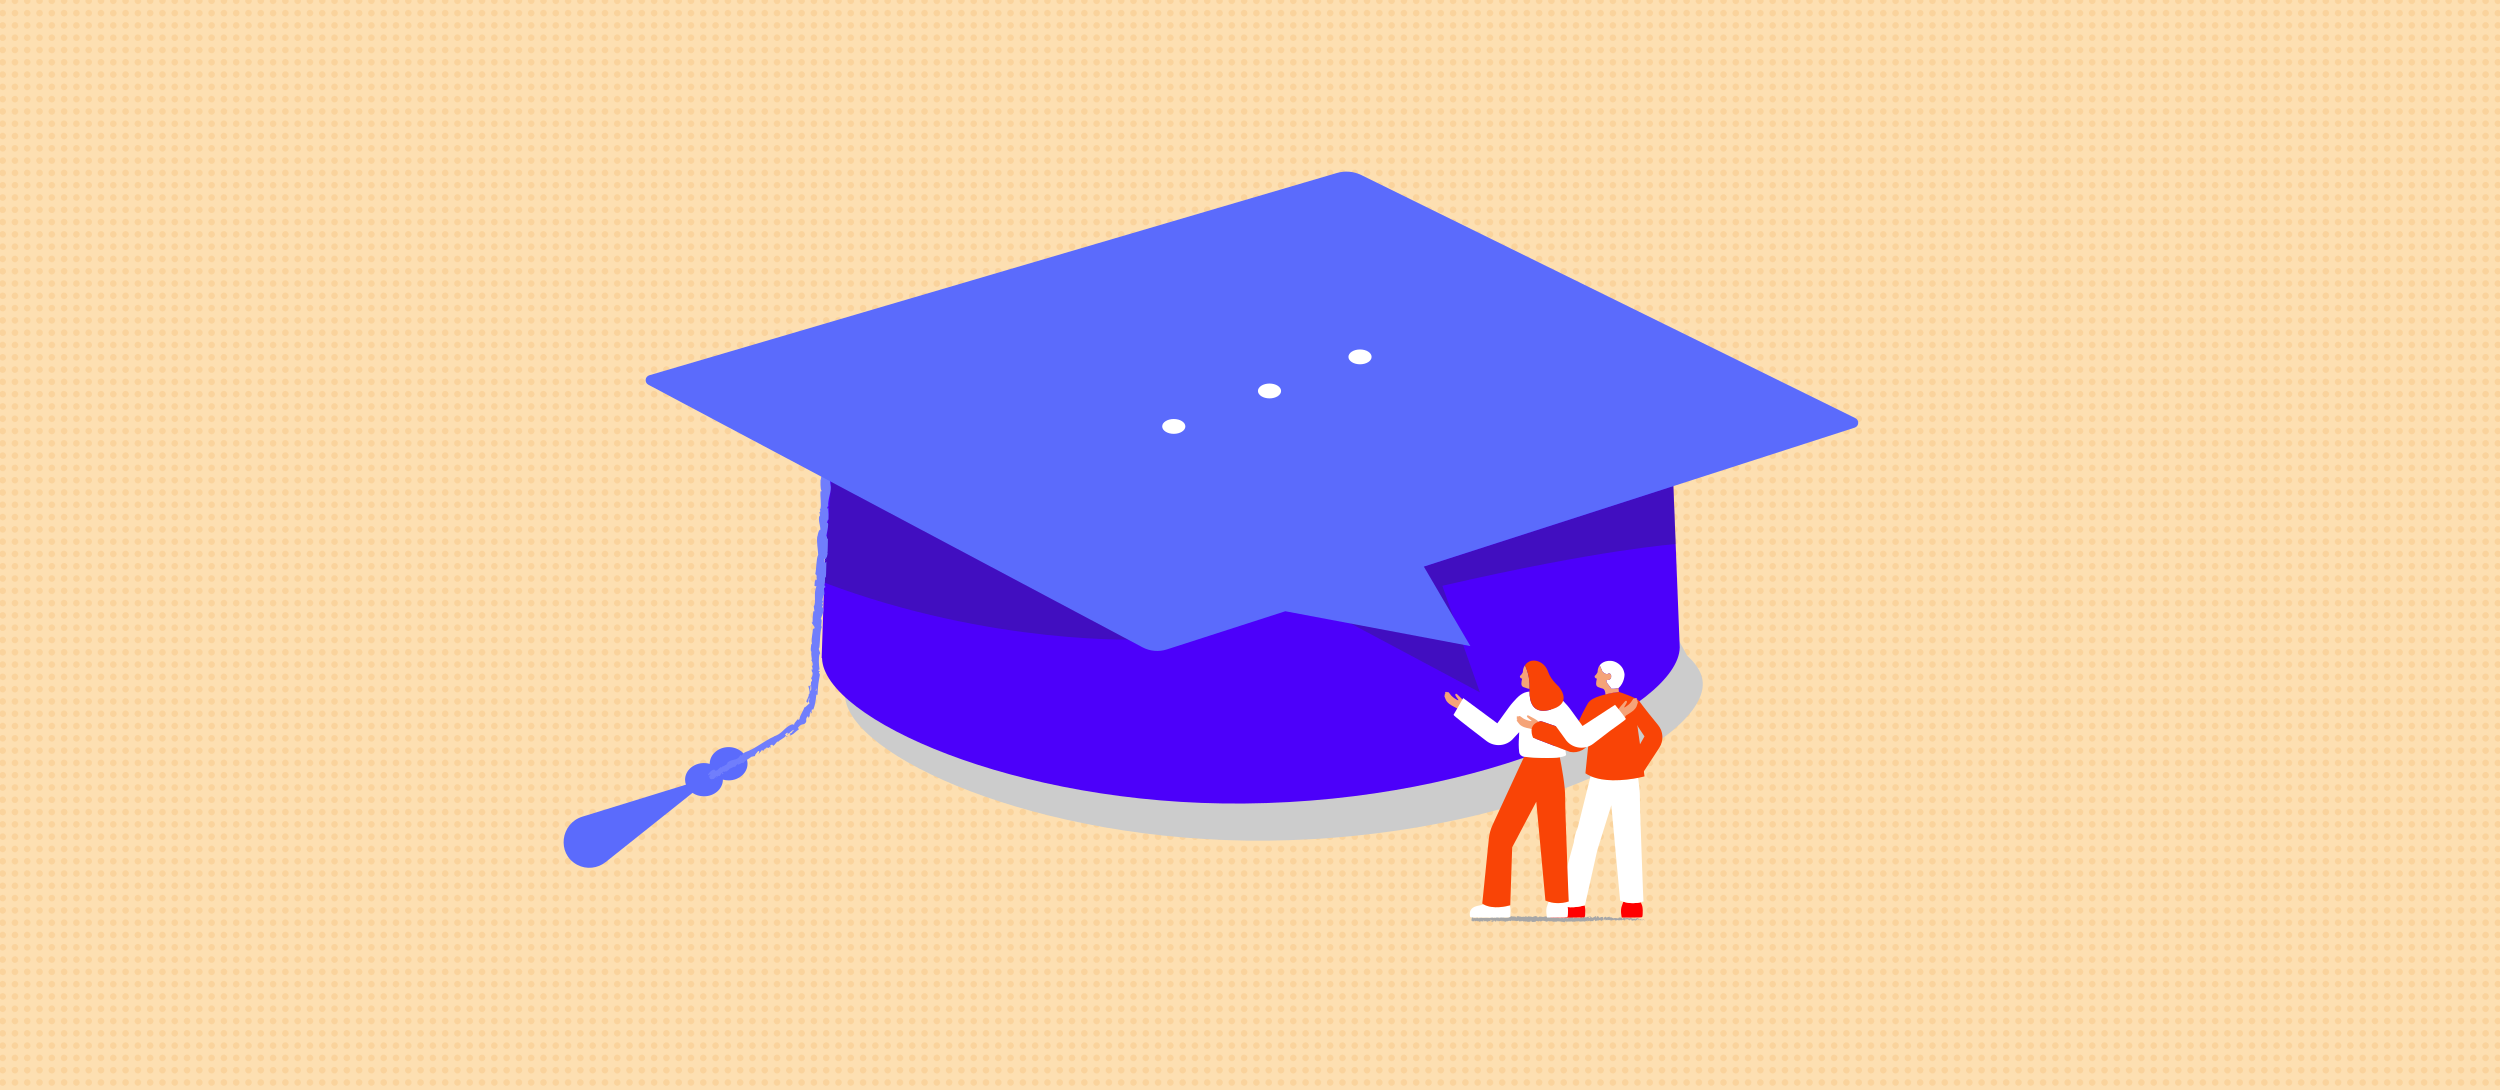 <?xml version="1.0" encoding="UTF-8"?>
<svg xmlns="http://www.w3.org/2000/svg" xmlns:xlink="http://www.w3.org/1999/xlink" viewBox="0 0 3600 1570">
  <defs>
    <style>
      .cls-1 {
        fill: none;
      }

      .cls-2 {
        fill: #f94406;
      }

      .cls-3 {
        fill: #5b6bfc;
      }

      .cls-4 {
        fill: #ccc;
      }

      .cls-5 {
        isolation: isolate;
      }

      .cls-6 {
        fill: #9e4c47;
      }

      .cls-7 {
        fill: #4c00fa;
      }

      .cls-8 {
        fill: #f4bd76;
      }

      .cls-9, .cls-10 {
        mix-blend-mode: multiply;
      }

      .cls-11 {
        fill: #a6a6a6;
      }

      .cls-12 {
        fill: #fff;
      }

      .cls-13 {
        fill: url(#New_Pattern_Swatch_1);
        opacity: .36;
      }

      .cls-14 {
        fill: #fddfb1;
      }

      .cls-15 {
        fill: red;
      }

      .cls-10 {
        fill: #292e44;
        opacity: .32;
      }

      .cls-16 {
        fill: #707efc;
      }

      .cls-17 {
        fill: #f5a378;
      }
    </style>
    <pattern id="New_Pattern_Swatch_1" data-name="New Pattern Swatch 1" x="0" y="0" width="29.9" height="29.9" patternTransform="translate(-3049.39 -3016.64) scale(.59)" patternUnits="userSpaceOnUse" viewBox="0 0 29.9 29.9">
      <g>
        <rect class="cls-1" x="0" width="29.9" height="29.9"></rect>
        <circle class="cls-8" cx="14.95" cy="14.95" r="7.98"></circle>
      </g>
    </pattern>
  </defs>
  <g class="cls-5">
    <g id="Artwork">
      <g>
        <rect class="cls-14" x="0" y="0" width="3600" height="1570"></rect>
        <rect class="cls-13" x="0" y="0" width="3600" height="1570"></rect>
      </g>
      <g>
        <g class="cls-9">
          <path class="cls-4" d="M2451.99,983.71c2.93,86.31-275.49,223.47-627.3,226.8-330.73,3.13-604.97-122.62-607.9-208.93-2.93-86.31,270.74-154.56,601.29-165.78,330.55-11.22,630.99,61.6,633.92,147.91Z"></path>
          <polygon class="cls-4" points="1191.99 959.55 2429.47 944.19 2171.97 468.74 1208.38 475.61 1191.99 959.55"></polygon>
        </g>
        <path class="cls-7" d="M2401.18,485.95l-1201.61-22.25-16.39,483.94h.6c0,.16-.04.33-.03.51,2.93,86.31,277.17,212.07,607.9,208.93,349.11-3.31,625.81-138.37,627.17-224.78l-17.63-446.35Z"></path>
        <path class="cls-3" d="M1049.22,1075.84c-15.04,0-27.22,10.73-27.22,23.96,0,.05,0,.09,0,.14-2.61-.73-5.39-1.14-8.28-1.14-15.04,0-27.22,10.73-27.22,23.96,0,2.49.43,4.9,1.24,7.16l-149.19,46.08c-31.44,9.71-36.93,52.96-8.13,68.88.29.16.57.31.86.47,13.19,7.02,29.33,5.24,41.02-4.07l124.9-99.51c4.58,3.09,10.3,4.94,16.52,4.94,15.04,0,27.22-10.73,27.22-23.96,0-.05,0-.09,0-.14,2.61.73,5.39,1.14,8.28,1.14,15.04,0,27.22-10.73,27.22-23.96s-12.19-23.96-27.22-23.96Z"></path>
        <path class="cls-10" d="M2412.93,783.47l-3.26-83.54-407.72,131.59-804.86-137.7-11.06,144.78c243.06,92.07,460.47,82.24,460.47,82.24,51.05-14.85,138.41-68.35,192.27-79.74l292.25,155.92-54.05-153.46c227.45-52.58,335.96-60.09,335.96-60.09Z"></path>
        <g>
          <path class="cls-16" d="M1756.61,452.08c.4-.65-.29-1.56-1.77-.8l-.48,2.13,2.24-1.33Z"></path>
          <path class="cls-16" d="M1745,452.65c-1.52,1.5-3.09,3.73-1.34,4.9,1.21-2.32,1.9-1.78,3.13-4.47,1.48-.76,2.91-.42,2.88.31.39-.64,2.55-.49,2.99-1.88-2.51-.61-5.09.26-7.36,2.34-.71-.17-.32-.83-.3-1.19Z"></path>
          <path class="cls-16" d="M1592.26,504.82l1.05-.15c-.31-.02-.67.04-1.05.15Z"></path>
          <path class="cls-16" d="M1497.89,537.87c.7-.3.94-.58.92-.75-.62.35-1.13.66-.92.75Z"></path>
          <path class="cls-16" d="M1481.14,541.76c.36-.07.66-.15.99-.22-.42-.03-.81.01-.99.22Z"></path>
          <path class="cls-16" d="M1592.26,504.82l-2.71.36c.03.63,1.44-.05,2.71-.36Z"></path>
          <path class="cls-16" d="M1725.58,464.39c.5-.27.88-.59,1.2-.95-.4.23-.8.45-1.22.65.01.1.02.19.02.3Z"></path>
          <path class="cls-16" d="M1633.21,488.43l.76-.28c.15-.28.28-.59.38-.93l-1.14,1.21Z"></path>
          <path class="cls-16" d="M1664.92,476.66c-.74.2-.46,1.76-.51,2.5.19-.75.62-1.23,1.2-1.57-.09-.28-.3-.58-.7-.92Z"></path>
          <path class="cls-16" d="M1716.3,461.01l.82-.53c-.21.15-.58.35-.82.53Z"></path>
          <path class="cls-16" d="M1610.32,496.35c-.13-.2-.32-.35-.48-.42.07.18.24.32.48.42Z"></path>
          <path class="cls-16" d="M1058.45,1104.88c-.03-.11-.1-.15-.14-.24-.09.23-.09.36.14.24Z"></path>
          <path class="cls-16" d="M1020.64,1117.79l.43-.34c-.1-.29-.19-.57-.34-.82l-.09,1.16Z"></path>
          <path class="cls-16" d="M1451.08,550.5c.06,0,.08-.01.14-.02.71-.45.29-.26-.14.02Z"></path>
          <path class="cls-16" d="M1188.67,665.77c1.29-1.39,1.18.13,1.19,1.4,0,1.28.13,2.32,1.78.21-.37.11-.52-1.19-.86-2.1-.3-.88-.89-1.4-2.1.49Z"></path>
          <path class="cls-16" d="M1724.69,464.5c-.42.17-.86.34-1.3.49.61-.17,1.01-.31,1.3-.49Z"></path>
          <path class="cls-16" d="M1191.63,667.37h.01s.33-.43.33-.43c-.14.18-.22.28-.34.43Z"></path>
          <path class="cls-16" d="M1383.7,575.86c.23.21.57.31.92.39-.08-.14-.3-.27-.92-.39Z"></path>
          <path class="cls-16" d="M1434.89,559.72l-1.32.25c.54-.04.96-.14,1.32-.25Z"></path>
          <path class="cls-16" d="M1358.27,587.4c-.72.13-1.02.01-1.88.55.11.04.22.06.35.08.26-.32.67-.58,1.53-.62Z"></path>
          <path class="cls-16" d="M1331.01,597.27c.18.06.41.08.61.11.26-.12.57-.27.84-.39l-1.45.28Z"></path>
          <path class="cls-16" d="M1134.3,1060.17c-.77-.06-1.35-.29-1.85-.55.94.74-2.55,3.22,1.85.55Z"></path>
          <path class="cls-16" d="M1725.27,463.57c-.03.43-.19.7-.58.93.31-.13.6-.27.88-.41,0-.25-.06-.46-.3-.52Z"></path>
          <path class="cls-16" d="M1361.35,599.4l-4.41,1.35c1.26-.29,2.86-.79,4.41-1.35Z"></path>
          <path class="cls-16" d="M1185.76,862.72l.12,1.07c.06-.4.04-.78-.12-1.07Z"></path>
          <path class="cls-16" d="M1344.17,605.61c-.96-.24-1.89-.24-2.81-.13-.14.18-.31.35-.37.56l3.17-.43Z"></path>
          <path class="cls-16" d="M1132.43,1059.61s.02,0,.02,0c0,0,0,0-.02,0Z"></path>
          <path class="cls-16" d="M1108.02,1078c3.82-2.16.79-2.78,1.01-4.27,4.24-3.13,2.85.1,4.91.12,2.56-2.11,3.8-5,5.95-6.15.33.2.8.07.53.72,2.18-3.15,8.84-5.2,11.31-9,.35,0,.57.08.71.18-1.07-.57-1.68-1.43-1.93-2.14,1.69-1.01,2.52-2.95,3.82-2.16-1.06.57-.88,1.09-1.16,1.74l1.5-1.54c2.56.75-2.11,1.99-1.4,3.23,1.58-1.27,3.18-2.83,4.84-4.33,1.65-1.41,3.14-2.81,4.61-3.5.83.57-.64,1.79-1.76,2.72-1.13.9-1.95,1.49.37,1.05-1.57.7-3.15,1.35-4.7,2.01,2.4.29,1.73.64,1.01,1.04-.37.21-.7.39-.68.6.04.2.37.48,1.56.69,1.54-.76,2.69-1.45,3.64-2.09.94-.67,1.66-1.35,2.39-1.99.71-.66,1.47-1.26,2.33-2.03.87-.76,1.92-1.58,3.36-2.54.47-1.81-1.37-.85-.92-2.66,2.93-3.8,4.92-4.34,6.87-4.7.97-.17,1.81-.37,2.63-.94.8-.58,1.61-1.52,2.23-3.32.07-1.13-.26-2.19-.12-3.36.06-.59.28-1.18.67-1.87.38-.69.99-1.44,1.95-2.29.28.86.56,1.72.82,2.61.96-1.35,1.43-2.32,1.62-3.11.17-.8.12-1.39.1-1.96-.02-.57,0-1.13.31-1.87.33-.72.88-1.66,1.96-3.02.09.72-.3,1.97-.71,2.9-.42.92-.76,1.57-.4,1.21,1.89-1.5,1.91-2.41,1.77-3.22-.16-.82-.57-1.61.18-3.12l2,.14c2.67-6.58,3.62-14.39,4.36-21.94.49.49.87,1.9,1.72.19.03-.62.1-1.23.12-1.85.02-.62.05-1.25.07-1.88.08-1.23.15-2.48.23-3.74.14-2.36.37-4.75.67-7.13.6-4.75,1.46-9.45,2.28-13.76l-1.43-3.42c.06-.77.82-1.39,1.09-.53.82-3.35-1.02-.24-1.57-1.9,0-1.93,1.09-2.49,1.51-1.24-1.02-6.06-1.95-17.21.17-23.4l.41,1.26c.96-4.87-3.01-5.74-1.21-10.19l.24.89c1.35-10.6.56-22.46,3.51-30.43-2.25-1.69,1.68-10.47-1.55-11.35,1.99-5.98,2.47-4.21,4.07-12.7.29-2.28-1.84-3.53-2.01-6.38l1.71.03-1.56-3.95,2.17-1.92-.28-2.68c-.17,1.05-.9,2.2-1.39,2.01-.53-4.19,1.8-10.02,2.68-10.07l-.86-9.88c.68.26.81,1.91,1.17,3.24-1.43-5.34,1.86-.84.55-5.73-.43.62-1-.41-1.34-.54,1.18-2.33,1.51-7.76,1.32-11.81l1.13.84c.74-7.25.36-15.35.87-23.51-.72,2.89-2.73,2.1-2.78-.31l1.87-.85c-1.03-1.61-.83,2.46-2.01-.8.39-3.03,2.18-1.93,2.66-.14l-.41-3.74c.55-.19.79.7,1.46.97-1.03-1.59,2.2-6.28.38-8.6l.55-.18c.5-8.15.1-11.89.41-18.54-1.55-.22-1.05-2.8-2.19-4.85.79-4.85,2.34-10.19,2.56-16.08-.53-4.18-1.25-1.29-2.07-3.2,1.44-.22,1.66-6.1,2.5-2.99.19-7.07.26-9.03-.36-18.03-.64.93-.96,2.01-1.41,1.41-.14-1.63.82-3.65,1.49-3.38l.12.44c-1.53-10.15,5.53-22.88,3.05-31.03l.12.46-1.04-8.34c.53-3.49.9,2.16,1.99-.36-.88-4.13-.23-7.4.61-10.32.89-2.94,1.96-5.56,2.42-8.99,2.87-1.7,4.59-5.77,6.84-9.99,1.12-2.1,2.34-4.23,3.76-6.01.35-.45.71-.88,1.07-1.29.18-.17.3-.23.46-.31.14-.05.32-.16.44-.07.13.08.25.18.35.32-.14-.3-.3-.59-.47-.88,0-.13,0-.22.03-.28.01-.03.03-.05.04-.07.02-.02.15-.07.21-.09.32-.11.63-.1.93-.05.6.09,1.2.35,1.92.2-.46-.65-2.33-.1-1.35-1.03,15.44-6.85,33.19-10.46,49.73-15.49,6.03-1.9,1.63-6.03,9.92-6.52l-1.5,2.5c11.24-6.4,24.54-8.79,35.64-14.79-.56.65-.39,1.18-1.54,1.58,2.93.36,9.19-3.25,8.86-4.29,1.87-.54.76.77,2.07.89,2.75-.16,5.66-3.86,7.43-3.09.3.12-.55.66-.97.92,1.4-1.19,7.6-2.57,5.53-3.46,4.65-.9,8.19-3.69,12.02-4.1,1.71-2.45,7.82-1.95,7.72-4.5.54,2.48,8.41-.88,10.79-3-.67,1.05,2.69-.13,1.96,1.25,3.17-1.18,5.92-2.67,4.93-3.69,6.88.71,10.94-6.53,15.55-4.1,8.98-4.68,17.41-8.7,25.7-12.33.55,2.47-9.3,3.63-8.04,5.97,7.7-3.88,11.62-7.59,19.81-9.91,2.19-.42-.8,1.45-1.36,2.1,7.7-3.88,15.64-5.41,22.34-9.29.06.23-.63.75-1.29,1.19,1.38-.59,3.41-.84,2.86-1.86l-1.27.79c-2.82-.74,4.43-5.28,4.38-6.19-1.28,3.94,7.35-1.78,4.95,3.47.86-.54,1.84-1.47,1.37-2.11,1.45-.29,2.04-.03.94,1.29,4.84-2.41,2.64-2.9,7.23-4.53.17.53-.68,1.06-.93,1.84,1.95-1.85,3.92-3.71,7.95-4.67-.12.4.48.64-.68,1.05,6.59-2.56,10.36-6.79,18-8.45-1.34,3.03,2.75-.15,3.84,1.66l3.71-2-1.92-.38c3.45-1.21,5.97-3.73,9.15-4.16l-2.26,1.73,6.3-2.7-3.91.58c3.11-2.26-1.27-2.34,3.5-3.45-.86.54,3.44-1.22,5.65-.71,0,0-.01,0,0,0,1.47-1.24,2.99-2.52,5.7-2.96.89.39.25,2.35.83,2.61,1.09-2.24,7.88-3.36,9.38-5.87-.56.66-.23,1.7.08,1.83l.93-1.84c1.74-.15,2.05-.03,2.09.88,4.87-1.49-2.42-1.93,3.65-2.91-.41.27-.12.39-.98.93,5.91-1.51,10.72-4.83,16.2-6.07,2.26,1.41-4.41,2.14-2.04,3.15,7.43-3.09,14.8-8.01,22.28-10.2l-1.44.28c.01-3.14,5.94-.6,9.17-3.24-.83.53-.63,1.97-.5,1.57,5.17-1.37,10-4.38,17.27-8l-.68,1.05c3.18-.43,7.91-2.44,11.21-3.27.69-1.05,2.56-1.6,1.07-2.23,11.3.5,17.97-8.96,27.92-8.73-1.04.38-2.26,1.52-1.43,1.23l7.19-3.34c-1.02-1-1.24-.38-3.14-.76.68-1.06,2.58-2.37,4.42-3.04-3.05,2.01.73,1.93,2.42,2.08-.38-.28-.03-.87-.29-1.2,4.66.75-.23-2.67,5.6-3.13l-.05.74c1.87-1.04,3.39-2.54,5.6-3.13,1.39,1.08-1.88,1.42-1.6,2.62,2.98-1.17,4.97-4.79,8.19-4.38-1.13.85-2.97,1.52-4.1,2.37,3.55.57,3.75.03,6.04-.51l-.23.04,5.36-1.1-1.46.02c2.44-5,7.42-3.43,11.62-7.65-4.11,4.04-.34,1.6-.15,3.32,1.45-.03,3.6-.24,3.2.4,1.93-2.14,4.36-.44,7.06-3.53.34.46,2.58-.88,2.5.6,2.97-1.53-1.06-.62-1.03-1.36,4.17-3.48,12.04-1.96,18.08-6.85,5.59-3.14,6.07-5.25,11.29-8.11,2.16.14-.85,2.41-.85,2.41,3.28-.34,5.49-1.29,8.11-2.9-.41.65.31.82,1.39,1.08,2.22-.96.85-2.41,4.12-2.74-.31.76-.64,1.9-1.53,2.87,2.51-1.44,4.81-3.35,7.42-4.81,1.06.62-1.19,1.95-1.95,2.89,2.97-1.53,7.79-3.73,8.24-5.48l-2.18.22c1.11-.48,1.02,1,.28,1.56-2.27,2.07-4.03.91-4.37.45l1.86-1.04c-3.11-2.26-7.76,3.35-11.8,4.61l.87-2.77-3.43,3.28c-1.07-.25-2.1-1.25-.26-2.29-3.24-.04-2.24,1.69-5.13,1.37-.34-.09-.25-.24-.03-.42l-2.55,1.66c.38-.65-1.02-1.37.81-1.67-5.45.55-7.47,4.55-9.95,3.58l.37-.28c-6.67,3.24-.09,1.84-4.62,5.6l-4.93-2.67-.11,1.84c-.74.2-2.2.59-2.16-.14-2.27,2.06.71.53-.47,2.12-3.97-.21-9.25,4.11-10.95,1.85-.8,1.66,3.63-.26.26,1.92-2.04-2.36-4.08,2.01-7.68,1.89.46-1.76,3.71-2.09.1-2.21-1.04,3.07-6.32,1.69-8.81,3.11.56,1.95-5.48,2.88-9.71,5.12.05-.74-8.76,1.99-13.15,2.8v-.36c-.1,2.21-4.51,3.39-7.47,4.92-.29-1.19.1-1.85,1.6-2.97l-2.92,1.07c-.47.87-1.26,1.52-3.08,2.42l.22-1.7c-3.87,1.49-7.23,4.53-12.59,5.38.2,1.44,5.33,2.29.36,5.1-.46-.65-1.1-1.82.18-2.62-.42.26-1.4,1.19-2.43,1.21l1.68-1.98c-2.47.29-.83,1.45-2.69,2-.34-1.05-1.62-.25-1.65-1.16.43-.27,1.75-.15,2.3-.81-2.12.56-4.83.85-5.94.36.39.52.5,1.39-.96,2.07-3.87,1.48-1.78-.76-4.24-.47-.68,1.06-3.44,1.21-2.94,2.78-1.14.4-1.61-.24-2.2-.5-1.77,1.41-9.34,3.6-6.48,4.42l.56-.08c-.09.07-.2.11-.31.19h.02s-.02,0-.02,0c-6.05,3.92-14.04,4.09-20.35,7.12l-.18-.52c-3.7,2-8.58,3.5-10.97,5.62-1.16.42-3.07.04-2.8-.75-2.85,1.47-2.98,2.17-7.6,2.88,2.68-1.99-1.33-.42,2.84-1.77-4.05.96-5.23.45-8.89,3.37.94-1.84-3.53-.61-5.23.46l3.06-.04c-2.01.94-3.87,1.48-5.75,2.04l.37-2.1c-8.72.76-13.04,8.79-20.37,7.43-1.66,1.98,4.63-.7,3.26,1.4-3.74,1.09-8.46-.03-9.6.38-5.36.85-3.76,4.23-9.24,5.47.89.38,2.13,1.81-1.58,3.81-3.74,1.09-5.44-.98-3.31-2.31.86-.37,1.35-.33,1.39-.1,1.1-.65,2.56-1.48.86-1.63l-.25.79c-2.04.02-7.06,1.91-6.24.46-2.55,1.59-.81,1.45,1.35,1.03-5.02.8-7.34,2.62-12.39,3.77.89.06,1.86.54,1.1.81-7.37,1.79-2.7,2.31-7.4,4.31-3.07.04.16-2.61-4.39-.07-3.18.43-1.22-1.42-.23-2.35-3.97,2.79-8.51,2.19-11.11,2.88l2.14-1.34c-1.28.8-2.42,1.2-3.58,1.62l1.77.76c-1.44.28-2.6.69-2.76.16-1.11,1.32,1.82,1.68-.56,3.8-2.04.03-5.29,2.68-6.51,1.26,5.91-1.51-1.23-1.43,3.51-3.44-.86.53-2,.94-3.45,1.21-.27-.11.07-.41.41-.64-6,.5-1.84,2.77-7.52,4.78.38-1.19-1.95-1.29-2.8-.75,2.29-.81,1.65,1.15-.19,2.62-3.89.59-3.75,1.96-5.69,2.57l2.29-.45c-.4,1.19-2.26,1.73-4.69,2.94-.48-.64,2.12-1.33,1.1-1.32-2.22,2.65-6.96.61-10.48,3.12-2.04.03-.81-1.68-2.56-1.53-3.96,2.79-5.22.45-9.48,3.11,1.78.77,1.9.38-.91,2.77l7.27-3.62-4.22,3.58c2.3-.81,4.55-2.53,6-2.82-1.95,1.86-1.83,1.46-.36,2.1-3.81-.74-5.82,3.34-9.9,3.38l-1.01-3.13c-5.95.59-9.11,5.08-16.46,6.86l2.47-.29c-.51,1.57-4.31,1.75-6.42,3.08-.16-1.11-1.73-.97-2.94-1.26.4.72-5.2,1.8-5.1,4.1l-3.65-.22c-5.91,1.51-5.45,5.3-11.07,6.93,1.25-1.72-1.51-1.55,1.88-3.68-1.84.65-3.55,1.06-3.32,1.78-1.3-.26-4.58,3.23-6.62,2.86-.61.73-.47,1.91-2.56,2.56-.3-.13-.18-.51-.18-.51.18.51-2.97,1.86-.76,2.35-6.81-1.18-15.7,5.94-21.62,4.95-3.88,1.79-8.58,3.87-12.18,5.26.12-.39-.17-.52.55-.66-5.36.85-2.01,4.08-8.1,5.07-3.52-.62,2.7-2,.66-1.97-2.02-3.11-6.71,2.95-11.27,2.35l.86-.54c-3.35-.09-6.69,3.87-11.57,5.36,0,0,.12-.38-.16-.52-2.65,2.92-8.65,5.73-13.08,7.88.95-1.85,1.84-1.46.48-2.49-2,.94,1.39,1.95-2.6,3.82-1.6-.24-4.81.2-5.73-1.1l3.86-1.48c-2.67-1.15-5.01,1.88-7.18,2.3l-.03-.91c-5.87,2.42-5.21,4.5-11.67,6.67l.89.38c-2.77,3.3-3.35-.08-6.3,2.69l-1.8-1.68c-2.13,1.33-7.37,4.92-11.38,6.81,1.79-2.38,6.36-4.92,9.03-6.91-2.3.81-7.73,2.97-8.55,4.42.85-.53,1.83-1.46,2.86-1.47-2.22,2.64-5.63,4.77-10.21,6.39-.64-4.3-12.26,3.29-16.7,1.38-.94.55-1.9,1.04-2.88,1.49l-.74.33c-.27.12-.41.18-.89.37l-2.44.92c-.95.15-1.33.95-1.9,1.54-.55.62-1.1,1.24-1.65,1.87-.81.92-1.63,1.86-2.45,2.8-3.11,3.64-6.2,7.69-8.45,12.67,4.64-2-1.29,2.88,2.15,3.69-.79,2.3-1.12,3.16-1.42,3.28-1.54,2.04-2.93,4.19-4.28,6.43-1.46,1.47-.05-2.49-.84-2.5-.93,2.62-1.4,3.11-1.91,3.34-.51.23-1.05.21-1.94,1.94.68-.24.99.34,1.01,1.35.01,1.01-.28,2.46-.75,4.01.74-1.41,1.56-2.77,2.38-4.11.02.99-.02,1.82-.12,2.54-.07.72-.2,1.33-.37,1.86-.34,1.06-.81,1.84-1.26,2.63-.45.79-.95,1.6-1.18,2.72-.25,1.12-.33,2.6.02,4.36-.31-.8-.63-1.51-.92-2.38.39,3.81-.84,13.6,1.66,17.39-.43.63-1.41,1.43-1.56-.2-.94,8.77,1.73,19.75-.36,26.49l-.79-.72c.14,1.66,1.39,2.95.43,4.95-.34-.13-.79-.71-.88.05.23.89,1.19,4.45.58,6.59l-.82-1.91c-1.6,8.51,1.48,13.3,1.62,20.53-2.44-.17-3.64,6.54-4.24,9.88l-.34-.14c-.9,9.97,1.01,17.09,1.41,26.4-3,5.58-2.28,19.39-4.32,28.53.53-1.38,1.89.34,2.04,2-.62,2.14,1.34,6.09-.89,5.61l.09-.77c-2.3,1.5-1.98,5.99-2.25,9.46l2.9.75c-4.81,8.84.14,23.91-3.98,28.65.6,2.24.43,4.95,1.03,7.17l-1.57-.21c-.77,6.05-1.15,9.08-1.22,16.61l-1.03-1.6c-.36,4.23,4.21,5.62,4.07,9.54l-2.42,1.04c-.41,7.4-2.92,14.76-1.23,22.19-.34-.14-1-.4-1.02-1.6-.27,3.48-2.4,13.37.9,12.3-2.1-.04-.66,7.62.02,11.66l-1.51-.71c1.77,3.49,2.31,3.63,2.57,8.37-.27,1.1-1.3.9-.81-.55-1.03,3.67,1.29,2.98.2,7.44l-.89-1.74c-.35,3.82.2,3.54,1.22,5.72.48,2.44-.83,7.23-2.26,7.71.82.57,1.84,2.73,1.3,4.96-.55.27-.83-.57-.96-.99-.72,3.17-.41,5.57-.15,7.72.13,1.08.25,2.09.23,3.1-.01.51-.06,1.01-.16,1.53-.11.5-.28.99-.52,1.49-.52.05-.8.29-.99.62.27-2.29.39-4.71.54-6.29.14-1.61.24-2.53.29-2.34-1.43-.09-1.92,4-3.7.62.43,1.66,1.17,4,1.64,6.28.22,1.08.38,2.19.43,3.27.06,1.07-.14,2.08-.43,2.98-.16.16-.33.31-.56.4l-.1-.4c-.29.81-.22,1.59-.16,2.33-.49,1.1-.82,1.79-1.08,2.88-.6.08-1.04,1.06-1.41,2.25-.18.59-.34,1.24-.49,1.85-.15.61-.35,1.16-.52,1.6,1.53.35.45,2.63,2.46.85-.22.25-.04-.4.3-1.63.04-.29.11-.62.07-.83.03.05.07.11.1.17.16-.61.34-1.31.54-2.09.1-.39.21-.79.32-1.21.09-.43.18-.87.27-1.33.5,1.66.61,3.4-.79,5.21.68,1.25,1.24,2.63,1.49,3.4-.75.46-1.46,1.08-2.19,1.73-.75.64-1.48,1.33-2.15,1.96-1.3,1.28-2.58,2.23-3.31,2.24-.23.69-.47,1.4-.76,2.12-.33.7-.66,1.42-1,2.15-.65,1.48-1.48,2.88-2.19,4.31-1.46,2.81-2.77,5.47-2.93,7.84-.83,1.56-1.91.91-2.69,1.03.49-.87,1.23-1.75,1.27-2.41-.76,1.55-2.49,3.33-3.85,5.03-1.46,1.61-2.56,3.18-2.24,4.21-3.96,1.94.68-2.94-3.7.94l.23-.98c-1.34.59-2.61,1.12-3.71,1.79-.56.32-1.07.7-1.6,1.04-.53.34-1.04.7-1.53,1.07-1.89,1.48-3.88,3.32-5.76,5.1-3.82,3.58-7.84,7.15-14.7,8.69.93-.24,1.4-.37,1.73-.17-14.19,6.06-26.47,17.31-41.03,22.33-4.02,1.64-3.77,3.01-5.54,5.18l-1.64-.99-2.92,3.92c-4.8,4.41-11.59,1.94-17.22,8.29l1.46.46c-2.61,1.26-7.6,5.16-7.83,3.79-.15.33-.23,1.49-1.51,1.55l-.51-.72-5.4,4.86c-5.08,2.2-1-3.45-8.04.42-2.42,1.79-6.09,6.47-4.82,6.42,1.07-.57,2.94-1.07,3.46-.35l-2.14,1.76c.87,2.49.38,5.84,7.08,4.05l3.25-3.71,1.93.33-3.36,2.04c2.52-.09,3.22-1.71,4.23-3.12.66.39,1.46.47,2.39.22l2.73-4.44c.99.6-.78,2.77,2.17,1.71,1.29-2.07-2.92-.94-.22-3.37,2.52-.1,2.44,1.06,4.2-1.13.65.39.38,1.04-.37,1.81,1.62-1.86,5.18-3.38,5.54-5.18,2.74.09,6.64-4.27,7.66-2.03.34-.88,2.6-3.73,4.41-4.89-1.93,4.5,7.04-3.87,7.71-.62,1.2-3.74,8.48-6.26,12.2-10.1-.14.33-.42.98-.88,1.09,2.61-1.26,3.73-.99,5.59-1.48-.76-2.08,2.89-4.76,4.32-7.14,4.11.05-.59,3.3,1.37,4.49-1.03-1.44,4.45-4.61,2.68-5.28,2.99-.23,2.34-.62,4.44.25-.94-2.6,1.95-1.66,3.07-4.24,4.06-.8,2.14,1.71,5.46-1.16,2.19-.3-.65,2.45-.65,2.45ZM1175.02,999.78s.03,0,.03,0c-.11.93-.2,1.72-.26,2.22.05-.46.11-1.11.23-2.23ZM1175.84,990.86c-.13,1.05-.19,2.31-.33,3.79-.57.27-1.09-.11-.98-1.01.33.49.79-1.54,1.31-2.79ZM1162.46,1006.75c.13-1.25.55-1.56.89-1.65-.12.58-.27,1.25-.42,2.15.05.05.09.14.14.2-.25-.2-.48-.41-.62-.69Z"></path>
          <path class="cls-16" d="M1163.8,1009.51c-.01.19.02.31-.05.54.23-.2.4-.41.56-.62-.11-.2-.23-.4-.34-.58-.06.23-.11.46-.17.67Z"></path>
          <path class="cls-16" d="M1593.5,504.64l-.18.03c.16,0,.31.02.43.08-.14-.03-.16-.08-.25-.11Z"></path>
          <polygon class="cls-16" points="1185.96 872.34 1185.56 872.33 1185.86 873.1 1185.96 872.34"></polygon>
          <path class="cls-16" d="M1639.93,493.56c.13.1.35.17.72.16-.06-.09-.36-.13-.72-.16Z"></path>
          <path class="cls-16" d="M1659.31,486.93l2.91-.46c-1.29.13-2.2.3-2.91.46Z"></path>
          <path class="cls-16" d="M1674.39,482.3c.09-.33.08-.54.06-.74-.01,0-.02,0-.03,0l-.03.73Z"></path>
          <path class="cls-16" d="M1439.47,569.19c-.2.08-.39.17-.55.27-1.24.77-.37.33.55-.27Z"></path>
          <path class="cls-16" d="M1508.32,540.41c-.65.54-1.29,1.06-2,1.51,1.29-.34,2.27-.66,2-1.51Z"></path>
          <path class="cls-16" d="M1361.84,599.25s0-.01,0-.03c-.17.06-.32.11-.48.17l.48-.15Z"></path>
          <path class="cls-16" d="M1503.05,543.07c1.35-.16,2.37-.6,3.27-1.15-1.06.27-2.32.56-3.27,1.15Z"></path>
          <path class="cls-16" d="M1738.84,459.75l.74-.2c-.05-.09-.03-.19,0-.27l-.73.46Z"></path>
          <path class="cls-16" d="M1739.58,459.29l.73-.46c-.36.13-.68.26-.73.46Z"></path>
          <path class="cls-16" d="M1741.84,457.86l-1.53.97c.58-.21,1.31-.42,1.53-.97Z"></path>
          <path class="cls-16" d="M1718.99,466.16l-.03.61c.08-.15.1-.36.03-.61Z"></path>
          <path class="cls-16" d="M1713.08,468.47c1.47-.39,3.98-.15,5.84-1.2l.03-.49c-.65,1.13-4.85.31-5.87,1.69Z"></path>
          <path class="cls-16" d="M1685.82,470.88l5.15-1.38c-1.08-.25-2.5-.6-.28-1.56-6.91.58,1.76.8-4.87,2.94Z"></path>
          <path class="cls-16" d="M1670.04,475.65c2.59-1.23-.33-.81-.3-1.19-1.51,1.13-1.88,1.41.3,1.19Z"></path>
          <path class="cls-16" d="M1558.14,516.1l-.21-1.44c-2,.94.17.53.21,1.44Z"></path>
          <polygon class="cls-16" points="1539.24 530.75 1541.56 530.85 1542.07 529.28 1539.24 530.75"></polygon>
          <polygon class="cls-16" points="1523.16 525.79 1524 525.27 1520.72 527.01 1523.16 525.79"></polygon>
          <path class="cls-16" d="M1335.39,594.21l1.22,1.42c1.29-.8.92-2.76-1.22-1.42Z"></path>
          <path class="cls-16" d="M1254.86,625.22c-1.18-.5-3.66-.21-4.77,1.11,1.87-.55,3.92-.56,4.77-1.11Z"></path>
          <polygon class="cls-16" points="1173.3 848.66 1172.82 846.89 1173.11 850.18 1173.3 848.66"></polygon>
        </g>
        <path class="cls-3" d="M2671.71,602.1l-711.28-349.96c-10.99-5.41-23.6-6.49-35.35-3.03l-990.04,291.26c-6.38,1.88-7.25,10.54-1.39,13.66l711.41,378.01c10.85,5.77,23.58,6.89,35.27,3.12l170.49-54.98,266.51,50.18-67.03-114.5,620.41-200.05c6.34-2.05,6.98-10.77,1-13.71Z"></path>
        <g class="cls-9">
          <g>
            <path class="cls-11" d="M2368.32,1325.27c.13-.25.06-.82-.3-.71l-.26.96.56-.26Z"></path>
            <path class="cls-11" d="M2365.89,1323.48c-.43.47-.92,1.29-.64,2.17.42-.92.52-.54.98-1.64.36-.11.63.31.57.66.13-.25.56.21.76-.39-.47-.74-1.07-.77-1.69-.16-.13-.21,0-.46.03-.64Z"></path>
            <path class="cls-11" d="M2330.52,1321.98l.23.11c-.06-.06-.14-.1-.23-.11Z"></path>
            <path class="cls-11" d="M2308.61,1321.46c.17-.02.24-.12.24-.21-.15.06-.28.12-.24.21Z"></path>
            <path class="cls-11" d="M2304.86,1320.4c.08.03.15.04.22.07-.08-.09-.17-.14-.22-.07Z"></path>
            <path class="cls-11" d="M2330.52,1321.98l-.59-.3c-.04.31.3.23.59.3Z"></path>
            <path class="cls-11" d="M2361.01,1325.8c.12-.05.22-.14.32-.25-.1.04-.2.08-.3.1,0,.05-.01.1-.02.15Z"></path>
            <path class="cls-11" d="M2340.18,1321.21h.18c.05-.11.1-.24.15-.39l-.33.39Z"></path>
            <path class="cls-11" d="M2347.59,1321.06c-.17-.04-.23.78-.29,1.14.09-.34.22-.5.37-.56,0-.16-.02-.34-.08-.58Z"></path>
            <path class="cls-11" d="M2359.35,1322.49l.21-.11c-.05.03-.15.07-.21.11Z"></path>
            <path class="cls-11" d="M2334.87,1321.03c-.01-.12-.04-.23-.07-.29,0,.1.03.2.07.29Z"></path>
            <path class="cls-11" d="M2127.51,1327.17c0-.06,0-.09,0-.15-.04.08-.06.14,0,.15Z"></path>
            <path class="cls-11" d="M2118.92,1323.12l.12-.04c.01-.15.03-.31.03-.46l-.14.5Z"></path>
            <path class="cls-11" d="M2298.02,1319.35s.02,0,.03.02c.18-.09.08-.08-.03-.02Z"></path>
            <path class="cls-11" d="M2235.16,1319.95c.71.73-1.16.94-.09,1.75-.1-.32.97-1.27.09-1.75Z"></path>
            <path class="cls-11" d="M2360.82,1325.7c-.1,0-.2.02-.3,0,.14.03.23.02.3,0Z"></path>
            <path class="cls-11" d="M2235.07,1321.7h0s.11.08.11.08c-.05-.03-.07-.06-.11-.08Z"></path>
            <path class="cls-11" d="M2282.24,1319.84c.03.14.1.25.16.36,0-.08-.04-.19-.16-.36Z"></path>
            <path class="cls-11" d="M2293.99,1321l-.29-.11c.12.07.21.1.29.11Z"></path>
            <path class="cls-11" d="M2276.14,1320.99c-.16-.06-.21-.18-.43-.07.02.04.04.07.07.1.08-.11.18-.16.36-.03Z"></path>
            <path class="cls-11" d="M2269.78,1321c.03.06.08.11.12.16.06-.02.14-.03.2-.04l-.32-.12Z"></path>
            <path class="cls-11" d="M2146.82,1326.77c-.14-.23-.23-.48-.29-.73.1.58-.84.79.29.73Z"></path>
            <path class="cls-11" d="M2361.01,1325.35c-.04.21-.09.31-.19.35.07,0,.14-.03.21-.04.02-.12.02-.24-.02-.31Z"></path>
            <path class="cls-11" d="M2275.88,1327.44l-1.01-.12c.28.08.65.12,1.01.12Z"></path>
            <path class="cls-11" d="M2192.39,1326.66l-.23.1c.09.02.17,0,.23-.1Z"></path>
            <path class="cls-11" d="M2271.87,1327.44c-.18-.29-.37-.46-.57-.56-.04.06-.09.12-.12.21l.69.35Z"></path>
            <path class="cls-11" d="M2146.52,1326.03s0,0,0,0c0,0,0,0,0,0Z"></path>
            <path class="cls-11" d="M2139.87,1327.97c.96.02.45-1.05.66-1.67,1.15-.31.53.79.92,1.34.72-.28,1.27-1.27,1.8-1.23.04.18.14.24.02.46.76-.85,2.25-.04,3.13-1.11.07.09.1.19.12.27-.14-.54-.16-1.08-.14-1.47.43-.02.8-.68.96.02-.26-.02-.29.26-.41.48l.45-.3c.41,1.01-.62.35-.62,1.09.88-.33,1.91-1.16,2.58-.88.14.99-1.58.33-.68,1.21l-1.04-.38c.8,1.56-.63-.11.1,1.56,1.37.29,1.54-.5,2.91-.22.31-.55-.1-.81.21-1.36,1.95-.99,1.53,2.48,2.97,1.17.37-.66.51-1.91,1.53-1.25l-.35,1.12c1.33.11.76-1.6,2.15-.85-.25.44-1.05.37-.84.5.9.88.64-.63,1.33-.63l.14.99c1.42-.16,2.98-.87,4.55-1.05-.09.29-.36.6.01.91,1.98-.49,4.22.12,6.13.71l.73-.85c.17,0,.31.39.13.55.74.32.04-.54.4-.88.42-.06.56.49.29.75,1.31-.72,3.74-1.56,5.12-.64l-.27.25c1.08.35,1.22-1.75,2.21-.95l-.19.15c2.34.37,4.92-.41,6.7.88.34-1.23,2.31.55,2.46-1.17,1.33.85.95,1.16,2.83,1.73.5.08.75-1.07,1.37-1.25l.02.9.84-.94.45,1.07.58-.23c-.23-.05-.49-.4-.46-.66.91-.41,2.22.62,2.24,1.08l2.15-.76c-.05.36-.41.48-.69.71,1.15-.91.21.94,1.26.11-.14-.2.08-.53.1-.71.52.54,1.72.55,2.6.32l-.17.62c1.6.16,3.36-.3,5.15-.28-.64-.29-.49-1.36.03-1.46l.21.95c.34-.59-.55-.36.15-1.07.67.11.45,1.08.07,1.38l.81-.33c.05.28-.14.43-.19.79.33-.59,1.4.95,1.89-.07l.05.28c1.79,0,2.6-.32,4.06-.37.03-.82.6-.64,1.03-1.3,1.07.26,2.26.9,3.55.83.91-.41.27-.69.67-1.18.07.74,1.36.67.69,1.21,1.55-.12,1.98-.15,3.94-.75-.21-.3-.45-.44-.33-.69.36-.12.81.31.76.67l-.09.08c2.2-1.12,5.08,2.17,6.83.62l-.1.08,1.82-.81c.84.13-.5.56.12,1.02,1.96-1.24,3.1.18,4.71-.65,1.25,2.2,4.43-.15,6.12,1.25l-.1-.52c.44-.51.53.3.85.41-.05-.4-.47-.46-.2-.75,3.69-.62,7.62.76,11.4,1.22,1.38.14.79-2.68,2.53-1.44l-.5.96c2.79-1.15,5.71.04,8.45-.94-.16.22-.17.51-.43.51.58.7,2.14.03,2.15-.53.43.06.1.51.36.8.58.41,1.45-.89,1.76-.2.05.11-.16.23-.27.28.38-.34,1.76.09,1.4-.72,1.03.38,1.96-.36,2.78.12.53-.9,1.76.43,1.93-.84-.07,1.31,1.8,1.06,2.45.44-.22.4.56.41.31.96.74-.02,1.42-.26,1.29-.94,1.36,1.57,2.74-1.27,3.51.75,2.2-.71,4.24-1.18,6.21-1.49-.07,1.31-2.19.13-2.1,1.51,1.88-.54,2.96-1.67,4.82-1.35.48.18-.27.57-.44.79,1.88-.54,3.63.12,5.3-.59,0,.12-.18.26-.35.36.33-.04.77.19.73-.4l-.32.16c-.53-.86,1.31-1.81,1.37-2.26-.56,1.71,1.65.43.76,2.59.22-.11.49-.39.44-.79.32.12.42.35.1.8,1.18-.32.76-.96,1.83-.94,0,.29-.22.4-.33.74.54-.56,1.08-1.13,1.99-.88-.05.17.05.4-.22.4,1.55-.09,2.64-1.5,4.34-.95-.5,1.25.58.41.67,1.5l.91-.32-.37-.53c.8.02,1.51-.77,2.2-.42l-.59.45,1.5-.21-.85-.41c.81-.56-.09-1.37.98-1.07-.22.11.8.01,1.22.65,0,0,0,0,0,0,.4-.35.8-.71,1.4-.44.15.35-.12,1.2-.02,1.43.39-.91,1.87-.25,2.37-1.22-.16.23-.17.8-.12.91l.33-.74c.37.24.43.35.36.8,1.12.13-.35-1.38.97-.78-.1.06-.05.17-.27.28,1.33.31,2.57-.47,3.79-.1.36,1.09-1.07.27-.65,1.19,1.76-.2,3.65-1.31,5.35-1.05l-.32-.12c.24-1.54,1.27.76,2.13.04-.21.11-.28.85-.22.68,1.17.25,2.39-.38,4.16-.86l-.22.4c.69.35,1.81.2,2.56.38.22-.4.65-.33.39-.91,2.29,2.25,4.37-1.21,6.4.67-.24,0-.58.35-.39.35l1.73-.37c-.14-.67-.23-.41-.59-.93.22-.4.71-.71,1.14-.71-.78.44,0,1.08.34,1.45-.06-.21.06-.43.03-.64.9,1.19.15-1.35,1.39-.55l-.07.35c.46-.18.89-.65,1.39-.55.21.78-.49.36-.52,1,.7-.04,1.38-1.47,2.02-.7-.3.22-.73.22-1.02.43.69.91.77.68,1.28.82l-.05-.02,1.19.41-.3-.25c.88-2.02,1.78-.37,2.96-1.7-1.15,1.26-.19.73-.28,1.61.3.24.76.52.63.77.56-.71.93.56,1.72-.48.04.28.6.03.47.74.73-.22-.17-.49-.11-.85,1.12-.97,2.63,1.17,4.24-.15,1.39-.55,1.64-1.5,2.93-1.98.43.45-.36,1.03-.36,1.03.7.42,1.23.34,1.89.02-.13.25,0,.46.21.78.53-.07.35-1.03,1.05-.61-.12.32-.27.82-.53,1.14.62-.26,1.24-.79,1.89-1.04.17.49-.39.75-.62,1.07.73-.22,1.88-.45,2.11-1.23l-.47-.28c.26-.04.14.67-.06.81-.62.61-.9-.27-.93-.56l.46-.18c-.47-1.66-1.85.27-2.78.17l.39-1.21-.95,1c-.2-.32-.34-.99.12-1.17-.66-.6-.59.43-1.16-.24-.06-.1-.03-.16.02-.21l-.65.36c.13-.25-.11-.85.29-.68-1.17-.7-1.88.91-2.32,0l.1-.07c-1.62.41-.16.89-1.37,1.93l-.82-2.19-.16.89c-.17-.03-.5-.1-.44-.45-.62.61.11.39-.25.96-.8-.81-2.21.38-2.39-1.04-.29.67.77.52-.09.99-.24-1.52-.99.26-1.72-.44.23-.78.92-.37.19-1.07-.44,1.33-1.43-.29-2.05-.04-.03,1.06-1.34.44-2.38.79.07-.36-1.95-.58-2.92-.96l.03-.18c-.19,1.07-1.18.87-1.91,1.09.03-.64.16-.89.55-1.18h-.68c-.16.35-.37.53-.82.65l.17-.8c-.91.04-1.83.94-2.99.41-.07.74.93,2.07-.31,2.57-.05-.4-.09-1.09.23-1.26-.11.05-.38.33-.59.16l.49-.68c-.53-.3-.28.57-.7.5,0-.57-.31-.41-.25-.86.11-.06.37.24.53.01-.48-.1-1.06-.44-1.25-.88.04.33,0,.77-.35.85-.91.04-.31-.69-.84-.99-.22.4-.8-.01-.81.84-.27,0-.31-.4-.42-.64-.47.38-2.19.11-1.66,1.02l.12.06s-.05.02-.08.04h0,0c-1.54.85-3.2-.49-4.72-.12v-.29c-.91.33-2.03.19-2.68.81-.27,0-.64-.52-.52-.87-.7.22-.78.54-1.78.06.7-.5-.24-.44.72-.37-.91-.25-1.11-.71-2.08.08.33-.73-.68-.93-1.11-.71l.63.53c-.48.11-.91.04-1.34-.02l.23-.97c-1.85-1.18-3.34,2-4.75.03-.49.68,1.01.48.57,1.27-.85-.13-1.74-1.52-2.01-1.52-1.17-.54-1.09,1.41-2.31,1.05.16.34.3,1.26-.61,1.59-.85-.13-1.05-1.45-.51-1.72.2-.03.3.08.29.2.28-.12.64-.27.3-.65l-.11.34c-.42-.35-1.6-.31-1.32-.88-.64.33-.28.57.2.74-1.09-.5-1.71-.01-2.84-.35.18.19.34.6.17.59-1.65-.43-.73.65-1.85.81-.64-.53.23-1.26-.9-.81-.69-.36-.15-.92.13-1.2-1.03.66-1.92-.44-2.5-.56l.54-.28c-.32.17-.59.16-.86.16l.31.69c-.32-.12-.59-.12-.58-.41-.33.45.25,1.15-.4,1.77-.42-.35-1.29.38-1.44-.54,1.33.31-.15-.92.98-1.07-.22.11-.48.1-.8-.02-.05-.1.05-.19.13-.24-1.27-.82-.59,1.04-1.91,1.01.17-.52-.31-.98-.52-.87.53.01.25.86-.23,1.26-.85-.4-.92.3-1.36.25l.51.19c-.17.52-.59.45-1.18.61-.05-.4.54-.28.33-.45-.66.91-1.48-.94-2.39-.33-.42-.35-.04-.97-.41-1.21-1.02.67-1.11-.71-2.18-.15.31.69.36.52-.39,1.2l1.77-.49-1.14,1.01c.53,0,1.13-.44,1.45-.32-.54.57-.49.39-.23.97-.73-1.04-1.45.61-2.29-.1l.03-1.72c-1.27-.77-2.26.88-3.9.45l.53.3c-.22.68-1.02.1-1.55.37.05-.57-.28-.78-.51-1.14.03.43-1.21-.04-1.36,1.11l-.74-.76c-1.33-.31-1.52,1.63-2.8,1.44.39-.62-.2-1.03.66-1.48-.43,0-.81-.11-.82.29-.25-.36-1.18.77-1.58.23-.18.25-.24.85-.72.81-.05-.12,0-.28,0-.28,0,.28-.75.39-.33,1.02-1.32-1.79-3.68.13-4.82-1.41-.93.19-2.06.38-2.9.42.05-.17,0-.29.16-.23-1.17-.53-.72,1.65-2.05,1.05-.68-.93.71-.5.28-.85-.18-1.89-1.6.26-2.5-.84l.22-.11c-.68-.64-1.67.72-2.78.58,0,0,.05-.17,0-.29-.76.96-2.21,1.28-3.28,1.55.33-.74.49-.39.28-1.14-.48.11.14,1.21-.82,1.42-.31-.4-1.01-.76-1.1-1.56l.91-.04c-.46-1.04-1.17.04-1.65-.14l.06-.45c-1.39.15-1.41,1.29-2.9,1.21l.15.34c-.82,1.13-.68-.64-1.5.2l-.25-1.15c-.54.28-1.89,1.11-2.85,1.32.55-.85,1.68-1.29,2.38-1.79-.53,0-1.81.08-2.09.65.22-.11.49-.39.7-.22-.65.9-1.52,1.35-2.58,1.33.19-2.22-2.77-.56-3.54-2.29-1.88.82-3.73-.35-5.92-.22.78,1.73-.64.05-.51,1.83-.51.11-.71.09-.75-.03l-1.55-1.06c-.37-.52.49-.39.44-.79-1.12-.14-.47-.75-1.21-1.23.15.64-.39.91-1.03.67l.9.82c-1.56.95-1.35-1.49-2.93-.55l.5-.56c-.81.33-2.98-.01-3.77,1.42-.14-.21-.33-.69.02-.82-1.93-.21-4.3,1.52-5.8.64l.15-.43c-.36.13-.63.82-1.08.38.02-.18.15-.43-.02-.46-.19.15-.96.76-1.43.51l.41-.49c-1.88-.57-2.89,1.19-4.47,1.49,0-1.28-1.48-1.69-2.22-1.9l.03-.18c-2.19-.16-3.73,1.06-5.76,1.56-1.26-1.39-4.27-.58-6.3-1.36.31.23-.05,1-.41,1.13-.48-.26-1.31.89-1.24-.29l.17.02c-.36-1.15-1.34-.84-2.1-.88l-.13,1.53c-2-2.23-5.23.82-6.32-1.18-.48.38-1.08.38-1.56.76l.03-.82c-1.33-.21-2-.31-3.65-.12l.34-.59c-.93-.05-1.17,2.37-2.03,2.42l-.26-1.23c-1.62.02-3.27-1.06-4.87.05.03-.18.07-.53.34-.58-.76-.03-2.96-.83-2.68.85-.02-1.1-1.67-.11-2.55.38l.14-.81c-.74,1.03-.76,1.32-1.8,1.6-.24-.11-.21-.65.11-.44-.82-.42-.64.77-1.63.34l.37-.52c-.84-.06-.77.22-1.24.82-.53.32-1.59-.2-1.72-.94-.11.45-.57,1.04-1.07.83-.07-.28.11-.45.2-.53-1.4-.55-2.09.94-3.05.15-.02-.27-.08-.4-.16-.48,1.12.02,2.01.06,1.93.12,0-.75-.9-.88-.18-1.91-.72.56-1.96,1.79-2.84,1.43-.04-.07-.08-.14-.12-.26l.09-.08c-.2-.07-.38,0-.56.12-.28-.12-.46-.21-.73-.22-.1-.62-1.03-.33-1.48-.36.04.82-.55.69,0,1.36-.07-.06.08-.1.38-.13.07-.02.15-.04.19-.08,0,.02-.02.05-.03.07.29-.02.68-.04,1.12-.05-.35.41-.73.76-1.22.31-.23.53-.48,1.06-.63,1.32-.61-1.14-1.8-1.76-1.96-2.46-1.37.46-3.23.3-4.09,1.84-.39.2-.45-.44-.59-.68.23-.15.49-.13.61-.35-.78.39-2.31.15-2.5,1.23-.98-.48.55-.99-.8-.81l.18-.33c-2.66-1.71-4.32,2.74-7.26.54.2.13.31.2.35.38-3.36-.97-6.92.91-10.23-.63-.94-.31-1.04.37-1.62.9l-.2-.88-.98,1.01c-1.39.74-2.41-2.15-4.18-.75l.23.59c-.63-.11-2.01.35-1.9-.33-.06.11-.21.62-.46.31l-.02-.46-1.56.79c-1.21-.33.19-1.82-1.57-1.91-.65.18-1.86,1.34-1.62,1.64.26.02.67.29.69.75l-.6.24c-.11,1.35-.57,2.74.9,3.68l1.02-.83.33.66-.86.04c.49.62.8.07,1.15-.3.08.35.23.59.43.72l1.01-1.29c.12.53-.45,1.05.22,1.34.47-.6-.45-1.19.33-1.58.49.61.35,1.12.92.59.08.35-.04.57-.27.72.51-.42,1.35-.18,1.62-.9.51.76,1.73-.2,1.68,1.08.16-.31.9-1.01,1.37-1.06-.86,1.53,1.76.09,1.53,1.73.64-1.38,2.3-.61,3.42-1.38-.06.11-.19.33-.29.26.63.11.82.53,1.23.79.08-1.14,1.07-1.4,1.6-2.1.78,1.1-.47,1.34-.23,2.39-.04-.92,1.35-.92,1.09-1.69.59.68.51.33.82,1.27.1-1.42.55-.24,1.05-1.12.86.7.22,1.33,1.17.9.45.44-.39.94-.39.94ZM2162.33,1325.51v.02c-.19.02-.36.03-.46.05.1-.01.23-.03.46-.06ZM2164.22,1325.5c-.23-.03-.52-.04-.82-.03-.07-.28,0-.57.2-.56-.1.19.34.35.62.59ZM2160.23,1319.84c.3-.12.4.04.44.21-.14.01-.31.04-.52.1,0,.03-.03.07-.04.1.03-.16.06-.3.12-.41Z"></path>
            <path class="cls-11" d="M2159.69,1320.91s-.07.05-.12.06c.06.07.12.13.18.18.04-.09.07-.17.11-.26-.05,0-.11,0-.16.01Z"></path>
            <path class="cls-11" d="M2330.79,1322.12l-.04-.02s.06.06.08.12c-.03-.04-.03-.07-.04-.1Z"></path>
            <polygon class="cls-11" points="2190.28 1327.06 2190.28 1326.85 2190.12 1327.03 2190.28 1327.06"></polygon>
            <path class="cls-11" d="M2341.18,1324.92c.02.07.06.15.14.21,0-.05-.06-.13-.14-.21Z"></path>
            <path class="cls-11" d="M2345.67,1325.1l.64.29c-.27-.17-.47-.24-.64-.29Z"></path>
            <path class="cls-11" d="M2349.13,1325.51c.04-.14.06-.25.07-.35,0,0,0,0,0,0l-.06.36Z"></path>
            <path class="cls-11" d="M2294.23,1326.47s-.09.02-.13.04c-.31.16-.1.1.13-.04Z"></path>
            <path class="cls-11" d="M2310.57,1324.56c-.17.15-.34.29-.53.39.29.06.52.08.53-.39Z"></path>
            <path class="cls-11" d="M2275.99,1327.45s0,0,0-.01c-.04,0-.07,0-.11,0h.11Z"></path>
            <path class="cls-11" d="M2309.28,1324.93c.29.16.53.13.76.01-.24-.05-.52-.14-.76-.01Z"></path>
            <path class="cls-11" d="M2364.09,1325.88l.17.03c0-.05,0-.1.02-.13l-.19.1Z"></path>
            <path class="cls-11" d="M2364.28,1325.78l.18-.1c-.08,0-.16,0-.18.1Z"></path>
            <path class="cls-11" d="M2364.85,1325.48l-.39.21c.13,0,.3.03.39-.21Z"></path>
            <path class="cls-11" d="M2359.52,1325.5l-.05.3c.03-.06.05-.16.05-.3Z"></path>
            <path class="cls-11" d="M2358.13,1325.59c.33.07.83.63,1.29.45l.04-.24c-.22.44-1.02-.71-1.34-.21Z"></path>
            <path class="cls-11" d="M2352.33,1321.93l1.16.24c-.2-.32-.47-.74.06-.82-1.47-.94.3.71-1.22.58Z"></path>
            <path class="cls-11" d="M2348.72,1321.47c.63-.15,0-.46.03-.64-.4.29-.49.36-.03.64Z"></path>
            <path class="cls-11" d="M2322.64,1321.47l.06-.74c-.48.11,0,.29-.06.74Z"></path>
            <polygon class="cls-11" points="2317.66 1325.31 2318.13 1325.77 2318.35 1325.09 2317.66 1325.31"></polygon>
            <polygon class="cls-11" points="2314.71 1320.01 2314.93 1319.91 2314.12 1320.18 2314.71 1320.01"></polygon>
            <path class="cls-11" d="M2270.91,1320.28l.15.92c.33-.16.39-1.19-.15-.92Z"></path>
            <path class="cls-11" d="M2252.01,1321.21c-.21-.46-.74-.75-1.07-.3.43.06.85.42,1.07.3Z"></path>
            <polygon class="cls-11" points="2195.3 1319.72 2195.68 1319.41 2194.96 1319.67 2195.3 1319.72"></polygon>
          </g>
        </g>
        <g>
          <path class="cls-17" d="M2110.79,1021.7l-1.16-9.26s-.18-1.7-4.32-5.86c-3.23-3.25-6.07-5.97-7.16-7.02-.45-.43-1.08-.64-1.68-.5-.57.14-1.08.6-.82,1.87,0,0,0,.59.98,2l3.5,4.95s.52,1.25-2.14-.17c-1.7-.91-4.1-2.59-5.61-3.69-.94-.68-1.78-1.47-2.53-2.35-1.08-1.28-2.63-3.14-3.01-3.79-.6-1.02-1.91-1.81-3.2-.99,0,0-1.11-1.25-2.38-.29,0,0-.64.45.19,2.06,0,0-1.65.28-.98,1.55l.53,1.03s-1.44-.08-1.2.95c.24,1.03,2.51,6.34,2.73,6.64s2.51,4.26,8.23,7.27c5.72,3.01,8.63,4.63,8.63,4.63l.39,2.22,11-1.27Z"></path>
          <g>
            <polygon class="cls-6" points="2350.26 1013.2 2334.11 1023.99 2327.68 1017.84 2335.42 1010.46 2350.26 1013.2"></polygon>
            <g>
              <g>
                <path class="cls-15" d="M2362.58,1299.28c-5.07,1.19-14.44,2.41-25.01-.82l-1.8,5.25c-3.18,6.97-.4,17.54-.4,17.54,12.51-.03,12.89.27,25.4-.13,4.35-.14,4.36-.17,4.66-4.6.27-3.98.25-7.95-.59-11.88-.2-.95-1.31-3.62-2.27-5.37Z"></path>
                <path class="cls-15" d="M2243.93,1302.25c-2.39.89-4.85,1.53-7.2,1.88-1.36.2,4.73.64,3.41,1.04-6.6,1.99-9.6,6.99-8.47,13.82.25,1.49.83,2.09,2.34,2.1,4.63.01,1.85.19,6.47.17,12.51-.03,25.02.27,37.53-.13,4.36-.14,4.36-.17,4.66-4.6.27-3.98.25-7.95-.59-11.88-.05-.22-.16-.56-.29-.94-3.55,1.04-23.92,6.43-37.87-1.45Z"></path>
                <path class="cls-12" d="M2362.58,1299.28c2.53-.6,4.01-1.18,4.01-1.18,0,0-1.33-28.36-2.22-56.73-1.13-36.07-3.12-79.23-2.92-92.91.11-7.62-1.03-18.08-2.54-28.41-8.64,1.7-22.33,3.78-36.58,3.53-10.98-.19-22.28-1.79-31.88-6.01l-18.59,74.64c-3.01,6.5-4.86,13.48-5.48,20.62l-24.32,88.32c.6.41,1.24.74,1.86,1.1,13.95,7.88,34.32,2.49,37.87,1.45.35-.1.59-.18.59-.18l17.69-79.06,20.24-64.96,12.67,137.31c1.55.66,3.07,1.18,4.58,1.64,10.57,3.24,19.94,2.02,25.01.82Z"></path>
              </g>
              <path class="cls-2" d="M2358.91,1120.06c5.71-1.13,9.22-2.08,9.22-2.08l-15.08-106.79-32.03-13.14-28.75,24.64-9.27,90.86c2.32,1.57,4.82,2.89,7.44,4.04,9.6,4.22,20.9,5.82,31.88,6.01,14.25.25,27.94-1.83,36.58-3.53Z"></path>
            </g>
            <path class="cls-2" d="M2331.22,996.34s25.6,8.29,29.22,13.2c8.8,11.94,19.1,24.7,27.07,34.34,7.77,9.39,8.52,22.73,1.85,32.93l-26.11,39.91-7.79-34.15,12.58-22.17-19.1-28.69-37.03-31.9"></path>
            <g>
              <path class="cls-12" d="M2254.98,1299.28c-5.07,1.19-14.44,2.41-25.01-.82l-1.8,5.25c-3.18,6.97-.4,17.54-.4,17.54,12.51-.03,12.89.27,25.4-.13,4.35-.14,4.36-.17,4.66-4.6.27-3.98.25-7.95-.59-11.88-.2-.95-1.31-3.62-2.27-5.37Z"></path>
              <path class="cls-12" d="M2136.33,1302.25c-2.39.89-4.85,1.53-7.2,1.88-1.36.2-2.68.64-4,1.04-6.59,1.99-9.6,6.99-8.47,13.82.25,1.49.83,2.09,2.34,2.1,4.63.01,9.26.19,13.89.17,12.51-.03,25.02.27,37.53-.13,4.36-.14,4.36-.17,4.66-4.6.27-3.98.26-7.95-.59-11.88-.05-.22-.16-.56-.29-.94-3.55,1.04-23.92,6.43-37.87-1.45Z"></path>
              <path class="cls-2" d="M2254.98,1299.28c2.53-.6,4.01-1.18,4.01-1.18,0,0-1.33-28.36-2.22-56.73-1.13-36.07-3.12-79.23-2.93-92.91.23-16-5-44.43-7.72-58.08-5.4.82-13.58,1.32-25.34,1.02-7.2-.19-15.68-.66-25.8-1.58-.1,0-.19-.04-.28-.05l-45.35,98.09c-3.01,6.5-4.86,13.48-5.48,20.62l-9.41,92.66c.6.41,1.24.74,1.86,1.1,13.95,7.88,34.32,2.49,37.87,1.45.35-.1.59-.18.59-.18l2.78-83.41,34.69-65.62,13.14,142.31c1.55.66,3.07,1.18,4.58,1.64,10.57,3.24,19.94,2.02,25.01.82Z"></path>
            </g>
            <path class="cls-17" d="M2329.32,1032.77l.42-9.32s.04-1.71,3.84-6.18c2.96-3.49,5.58-6.43,6.58-7.56.41-.46,1.02-.73,1.63-.63.58.09,1.12.51.97,1.8,0,0,.05.58-.82,2.07l-3.1,5.21s-.42,1.29,2.12-.34c1.62-1.04,3.88-2.91,5.3-4.12.88-.75,1.66-1.61,2.34-2.55.98-1.36,2.37-3.34,2.7-4.01.52-1.07,1.76-1.95,3.11-1.24,0,0,1.01-1.33,2.35-.47,0,0,.67.39-.02,2.07,0,0,1.66.15,1.1,1.47l-.45,1.07s1.43-.19,1.27.86c-.16,1.05-2.01,6.52-2.2,6.84s-2.16,4.44-7.63,7.9c-5.46,3.46-8.23,5.29-8.23,5.29l-.21,2.24-11.06-.4Z"></path>
          </g>
          <path class="cls-12" d="M2254.25,1080.24l-43.13-16.53,3.32-23.94c1.17-.46,2.44-.88,3.9-1.19,2.19-.47,20.95,7.64,35.2,11.15l.08-19.47-12.3-11.41c-2.94,1.46-6.61,2.75-11.2,3.78-23.24,5.23-27.7-12.27-27.62-26.79-10.69.85-16.35,7.05-23.75,15.33-2.07,2.32-4.04,4.76-5.87,7.28l-16.74,23.13-49.16-36.37s-10.6,18.76-13.88,24.16c-.5.83,22.55,18.5,23.29,19.13l24.14,18.54c11.98,9.2,29.33,7.59,39-4.02l8.12-8.68-.33,7.9c-.53,6.73-.51,13.67.29,20.71.42,3.65,3.46,6.4,7.08,6.86.1.01.19.04.28.05,10.12.92,18.59,1.4,25.8,1.58,11.77.3,19.95-.2,25.34-1.02,6.4-.97,8.98-2.35,9.12-3.28l-1-6.87Z"></path>
          <path class="cls-17" d="M2219.33,1048.11l-3.67-8.58s-.64-1.58-5.77-4.44c-4-2.23-7.48-4.07-8.81-4.77-.55-.29-1.21-.32-1.75-.02-.51.29-.87.87-.28,2.03,0,0,.16.56,1.5,1.65l4.73,3.79s.85,1.06-2.11.43c-1.89-.4-4.65-1.36-6.41-2-1.09-.4-2.12-.92-3.08-1.56-1.39-.93-3.39-2.3-3.94-2.81-.86-.82-2.33-1.21-3.35-.07,0,0-1.41-.9-2.36.38,0,0-.49.6.75,1.93,0,0-1.51.72-.51,1.76l.8.84s-1.4.32-.89,1.25c.51.93,4.17,5.4,4.46,5.63.3.23,3.59,3.4,9.91,4.72,6.33,1.32,9.57,2.07,9.57,2.07l.98,2.03,10.22-4.25Z"></path>
          <path class="cls-2" d="M2286.53,1012.83c-2.55,4.55-13.24,23.25-16.83,35.73-1.07,3.7-7.85,3.22-16.16,1.17-14.25-3.51-33.01-11.62-35.2-11.15-20.26,4.39-10.65,23.82-10.65,23.82l46.56,17.85,6.48,2.48c12.51,2.55,25.02-4.34,29.54-16.28l27.82-67.67s-25.8,3.79-31.55,14.06Z"></path>
          <path class="cls-12" d="M2226.75,999.6c.06,0,.12,0,.18-.01.71-.05,1.43-.08,2.14-.1,13.08-.36,18.97,6.41,27.14,15.55,2.07,2.32,4.04,4.76,5.87,7.28l16.74,23.13,46.83-30.52s12.4,14.91,15.67,20.31c.5.83-22.01,16.51-22.76,17.13l-24.14,18.54c-11.98,9.2-29.09,7.3-38.76-4.31l-15-20.71"></path>
          <g>
            <path class="cls-17" d="M2197.27,961.14l-1.27-3.03s-2.95,2.82-3.11,9.9c-.68,1.28-2.11,3.76-3.45,4.7-1.71,1.2-.52,4.17,2.4,4.54-1.15,5.51-2.34,10.45,1.97,12.18,4.55,1.83,7.48,2.45,8.78,2.66.39-10.6-1.21-21.17-5.32-30.95Z"></path>
            <path class="cls-2" d="M2230.12,1022.62c4.59-1.03,8.27-2.32,11.2-3.78,21.52-10.68,2.71-30.76,2.71-30.76,0,0-10.34-8.83-14.38-19.71-.39-1.05-.77-2.01-1.14-2.89-2.83-6.78-8.52-12.08-15.68-13.74-11.98-2.78-16.84,6.38-16.84,6.38h0s1.27,3.03,1.27,3.03c4.11,9.78,5.71,20.35,5.32,30.95,0,.25,0,.51-.01.76-.04.97-.07,1.96-.07,2.97-.08,14.53,4.38,32.02,27.62,26.79Z"></path>
          </g>
          <g>
            <path class="cls-12" d="M2307.55,967.19c3.02,3.19,6.74,3.69,6.74,3.69,4.94-3.7,5.86,2.23,5.86,2.23.57,7.42-6.74,6.06-6.74,6.06-.28,1.05-.66,3.44,3.67,8.12.77.83,2.74,3.2,3.22,4.53h.17c4.59.33,10.18-1.05,10.18-1.05v.1c8.68-7.62,8.7-19.38,8.7-19.38,0-1.95-1.2-5.91-1.57-6.79-2.91-6.96-10.4-12.6-17.93-13.08-11.75-.75-16.25,6.51-16.25,6.51h0s0,0,0,0c1.65,3.22,3.95,9.08,3.95,9.08Z"></path>
            <path class="cls-17" d="M2330.65,990.76s-5.58,1.38-10.18,1.05h-.17c-.48-1.32-2.44-3.69-3.22-4.53-4.33-4.68-3.95-7.06-3.67-8.12,0,0,7.31,1.36,6.74-6.06,0,0-.92-5.93-5.86-2.23,0,0-3.73-.5-6.74-3.69,0,0-2.3-5.86-3.95-9.08h0s-2.95,2.82-3.11,9.9c-.68,1.27-2.11,3.76-3.45,4.7-1.71,1.2-.52,4.17,2.4,4.54-1.15,5.51-2.34,10.45,1.97,12.18,2.88,1.16,5.11,1.83,6.7,2.23.39.1.81.4,1.22.72.87.89,2.47,3.09,2.47,7.61,0,0,11.34-2.29,19.42-3.65l-.57-5.48v-.1Z"></path>
          </g>
          <path class="cls-15" d="M2311.8,1000.02s7.74-2.33,19.42-3.68l-19.42,3.68Z"></path>
        </g>
        <path class="cls-12" d="M1844.77,562.99c0,5.91-7.46,10.69-16.67,10.69s-16.67-4.79-16.67-10.69,7.46-10.69,16.67-10.69,16.67,4.79,16.67,10.69ZM1958.42,503.22c-9.21,0-16.67,4.79-16.67,10.69s7.46,10.69,16.67,10.69,16.67-4.79,16.67-10.69-7.46-10.69-16.67-10.69ZM1690.24,603.36c-9.21,0-16.67,4.79-16.67,10.69s7.46,10.69,16.67,10.69,16.67-4.79,16.67-10.69-7.46-10.69-16.67-10.69Z"></path>
      </g>
    </g>
  </g>
</svg>
